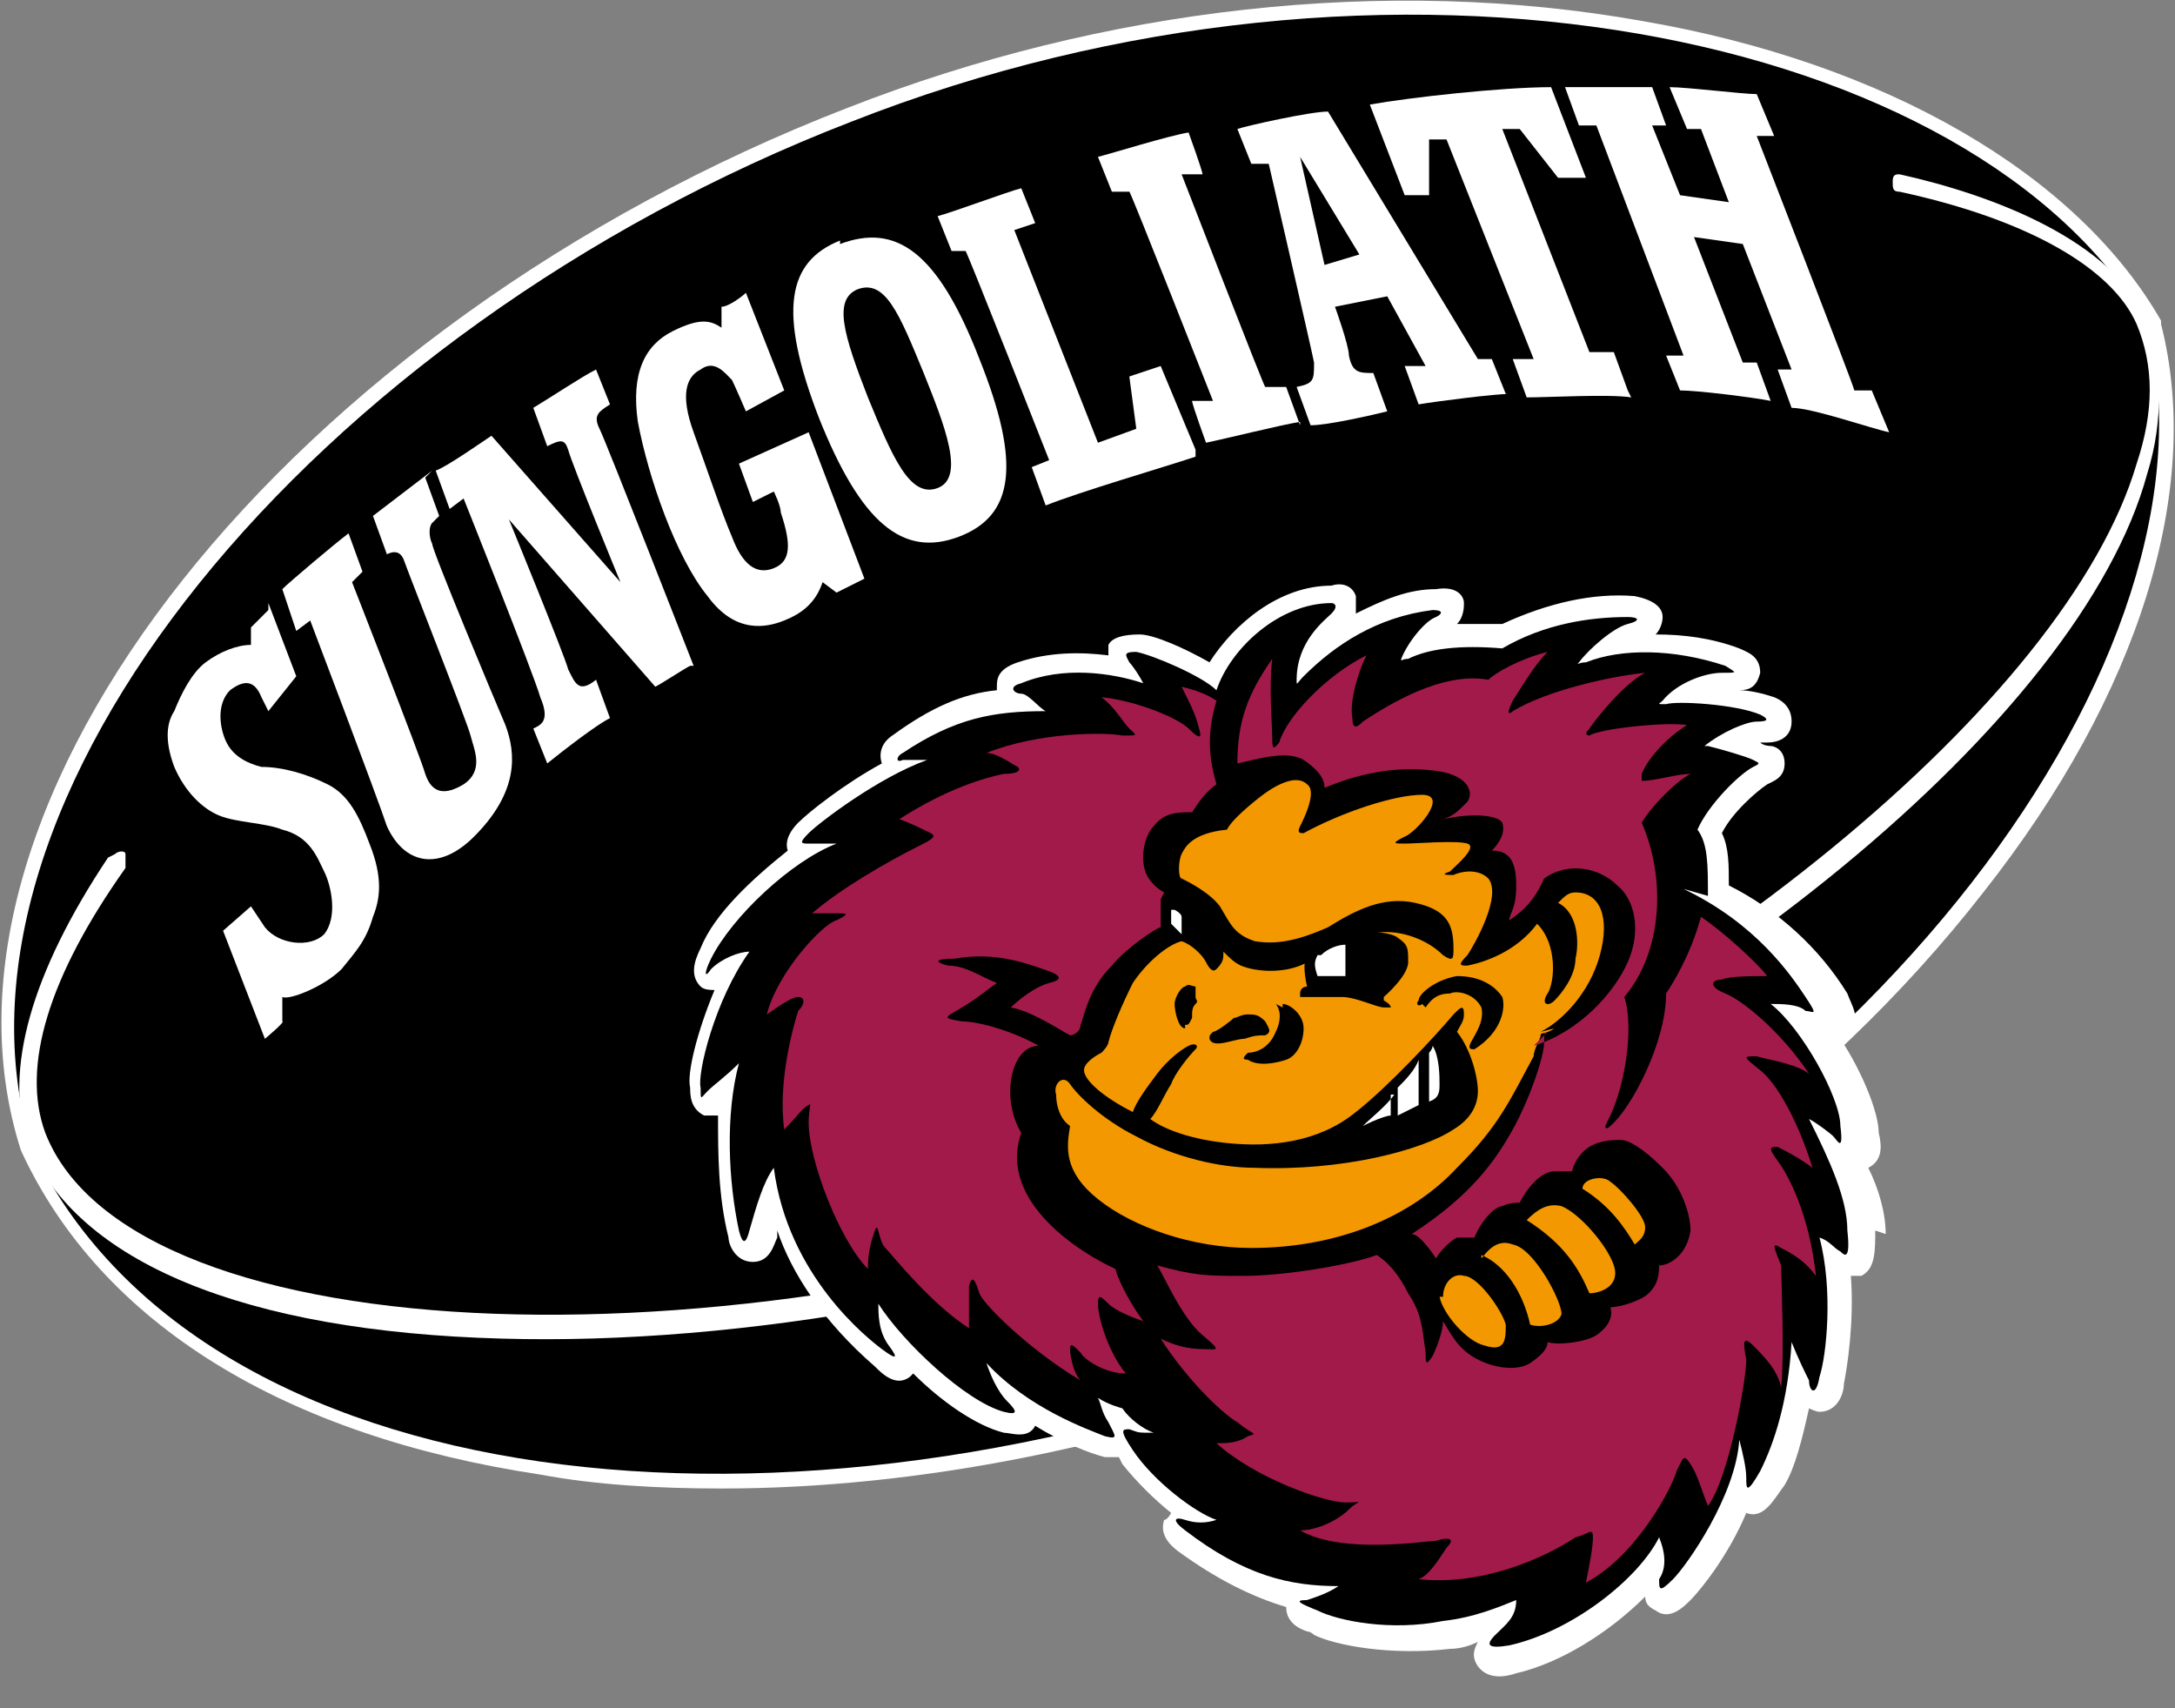 <?xml version="1.0" encoding="UTF-8"?>
<svg id="_レイヤー_1" data-name="レイヤー_1" xmlns="http://www.w3.org/2000/svg" version="1.1" viewBox="0 0 62.4 49">
  <rect x="0" y="0" width="62.4" height="49" fill="#808080" stroke="none"/>
  <!-- Generator: Adobe Illustrator 30.0.0, SVG Export Plug-In . SVG Version: 2.1.1 Build 123)  -->
  <defs>
    <style>
      .st0 {
        fill: #a21a49;
      }

      .st1 {
        fill: #fff;
      }

      .st2 {
        fill: #f39800;
      }
    </style>
  </defs>
  <path class="st1" d="M20.7,42.7c-1.8,0-3.6-.1-5.2-.4-7.3-1.1-12.6-4.3-14.9-9.3h0C-2.6,23,8.3,9.3,24.3,3.1,31.7.2,39.8-.7,47.1.6c7,1.2,12.5,4.4,14.9,8.6h0s0,.1,0,.1c1.2,4.7-.6,10.6-5.1,16.3-4.6,5.9-11.2,10.7-18.6,13.6-5.9,2.3-12,3.5-17.6,3.5h0Z"/>
  <path d="M24.4,3.5C8.9,9.5-2.1,23,.9,32.9c4.8,10.1,21.7,12,37.2,5.9,15.5-6,25.9-20.1,23.5-29.5C56.7.9,39.9-2.6,24.4,3.5Z"/>
  <path class="st1" d="M3.1,24.6C.9,27.9.1,30.7.8,32.8c1.4,3.4,6.2,5.4,13.6,5.6,6.9.2,15.1-1.3,22-4,12.2-4.7,23.3-13.8,25.2-20.8.5-1.6.4-3.1,0-4.4-1-2.3-4.4-3.6-7.1-4.2-.1,0-.2,0-.2.2s0,.3.2.3c3.7.8,6.1,2.2,6.8,3.8.5,1.2.5,2.5,0,4-2,6.8-13,15.8-25,20.5-14.8,5.7-32.5,5.1-35-1.3-.7-1.9.1-4.5,2.3-7.6,0-.1,0-.3,0-.4,0-.1-.2-.1-.3,0h0Z"/>
  <path class="st1" d="M43.2,11.3l-.4-1h-.4s-4.3-7.1-4.3-7.1c-.5,0-2.3.4-2.6.5l.4,1h.5s1.2,5.2,1.3,5.7c0,.5,0,.6-.5.7l.4,1.1c.5,0,1.8-.3,2.2-.4l-.4-1.1c-.4,0-.6,0-.7-.5,0-.3-.4-1.4-.4-1.4l1.5-.3,1.1,2h-.6c0,0,.4,1.1.4,1.1.6-.1,2.2-.3,2.6-.3h0ZM38,7.6l-.7-3.1,1.7,2.8-1,.3Z"/>
  <path class="st1" d="M21.4,8.4l1.1,2.8-1.1.6s-.3-.7-.4-.9c-.2-.2-.5-.6-.9-.3-.4.2-.6.7-.2,1.8s.8,2.3,1.1,3c.3.8.7,1.1,1.2.9.5-.2.5-.7.2-1.6,0-.2-.2-.6-.2-.6l-.6.3-.4-1.1,2-.9,1.6,4.2-.8.4-.4-.3c-.2.6-.6.9-1.1,1.1-.5.2-1.4.4-2.2-.7-.9-1.1-1.7-3.4-2-5-.2-1.4.2-2.2,1-2.6.8-.4,1.1-.3,1.4-.1v-.6c.2,0,.6-.3.7-.4"/>
  <path class="st1" d="M54.2,12.4l-.5-1.2h-.5c0-.1-2.8-7.3-2.8-7.3h.5c0,0-.5-1.2-.5-1.2-.4,0-2-.2-2.5-.2l.5,1.2h.4s.8,2.1.8,2.1l-1.4-.2-.8-2h.4s-.4-1.1-.4-1.1c-.5,0-1.8,0-2.5,0l.4,1.1h.5l2.5,6.6h-.5s.4,1,.4,1c.5,0,2.1.2,2.6.3l-.4-1.1h-.4s-1.4-3.6-1.4-3.6l1.4.2,1.4,3.6h-.4c0,0,.4,1.1.4,1.1.6,0,2.3.6,2.8.7h0Z"/>
  <path class="st1" d="M37.3,12.2l-.4-1.1h-.6c0,.1-2.4-6.1-2.4-6.1h.6c0-.1-.4-1.2-.4-1.2-.6.1-2.2.6-2.6.7l.4,1h.5c0-.1,2.4,6,2.4,6h-.6c0,.1.4,1.2.4,1.2.5-.1,2.1-.5,2.7-.6h0Z"/>
  <path class="st1" d="M34.3,12.9l-1-2.4-.9.3.2,1.5-1.1.4-2.4-6.1.6-.2-.4-1c-.4.1-2,.7-2.4.8l.4,1h.4c0-.1,2.4,6,2.4,6l-.5.2.4,1.1c1-.4,3.4-1.1,4.3-1.4Z"/>
  <path class="st1" d="M19.9,19.1s-2.5-6.4-2.7-6.8c-.2-.4,0-.5.3-.7l-.4-1c-.4.2-1.3.8-1.8,1.1l.4,1.1c.4-.2.5-.2.6.1.1.4,1.5,3.8,1.5,3.8l-3.7-4.2c-.3.2-1.3.9-1.6,1l.4,1.1.4-.3s2,5,2.2,5.7c.3.7,0,.8-.2.9l.4,1c.5-.4,1.4-1.1,1.8-1.3l-.4-1.1c-.5.4-.6.1-.8-.3-.1-.4-1.7-4.3-1.7-4.3l4.2,4.8c.2-.1.8-.5,1-.6h0Z"/>
  <path class="st1" d="M24.1,6.9c-1.5.6-1.8,2-.6,5.1,1.2,3,2.4,4,4,3.4,1.6-.6,1.8-2.1.6-5.1-1.2-3.1-2.4-3.9-4-3.3h0ZM26.9,14c-.8.3-1.3-.9-2-2.6-.7-1.8-1-2.8-.3-3.1.8-.3,1.2.7,1.9,2.4.6,1.5,1.2,3,.4,3.3h0Z"/>
  <path class="st1" d="M7.7,17.3l.8,2.1-.8,1s-.1-.2-.2-.4c-.2-.5-.5-.5-.9-.2-.4.4-.3,1.1-.1,1.5.2.4.6.6,1,.7.6,0,1.3.2,1.9.5.6.3.9.9,1.2,1.7.4,1,.3,1.6.1,2.1-.2.7-.5,1-.9,1.5-.5.5-1.5.9-1.7.8v.7c.1,0-.5.5-.5.5l-1.2-3.1.8-.7s.2.3.4.6c.4.5,1.3.6,1.7.2.4-.5.2-1.4,0-1.8-.2-.4-.4-1-1.2-1.2-.5-.2-1.3-.2-1.8-.4-.5-.2-1-.7-1.3-1.4-.3-.8-.2-1.3,0-1.6.2-.5.5-1.1.9-1.4.4-.3.9-.5,1.3-.5v-.5s.5-.5.5-.5h0Z"/>
  <path class="st1" d="M46.7,11.2l-.4-1.1h-.7l-2.5-6.4h.5s1.1,1.4,1.1,1.4h.8c0,0-1-2.6-1-2.6-1.4,0-4.1.3-5.2.5l1,2.6h.7c0-.1,0-1.6,0-1.6h.5s2.5,6.3,2.5,6.3h-.6s.4,1.1.4,1.1c.6,0,2.4-.1,3,0Z"/>
  <path class="st1" d="M12.2,13.7l.4,1.1s0,0-.2.2c-.1.1-.1.4,0,.6,0,.2,1.8,4.5,2.1,5.2.3.8.4,1.9-.9,3.2-1,1-2,.8-2.5-.3-.3-.9-2.2-5.9-2.2-5.9l-.4.3-.4-1.2c.2-.2,1.5-1.3,1.9-1.6l.4,1.1-.3.3s2,5.1,2.1,5.5c.2.6.6.6,1.1.3.6-.4.3-1,.2-1.4s-1.8-4.7-1.9-5c-.1-.3-.3-.3-.5-.2l-.4-1.1c.4-.3,1.3-1,1.7-1.3h0Z"/>
  <path class="st1" d="M54.1,35.4c0-.6-.2-1.3-.5-1.9.4-.2.4-.6.3-1,0-.6-.5-1.8-1.1-2.7.1,0,.2,0,.3-.2.3-.4,0-.8-.1-1.1-.8-1.3-2-2.4-3.4-3.1,0-.6,0-1.1-.2-1.5.3-.6,1-1.2,1.3-1.4.2-.1.5-.2.5-.6s-.3-.5-.4-.5c0,0-.2,0-.3-.1.1,0,.2,0,.2,0,.4,0,.7-.2.7-.6,0-.1,0-.5-.5-.7-.3-.1-.7-.2-1-.2.3,0,.5-.1.6-.5,0-.5-.4-.6-.6-.7-.8-.3-1.6-.4-2.4-.4.1-.1.2-.3.2-.5,0-.3-.3-.5-.8-.6-1.2-.1-2.5.2-3.8.8-.5,0-.9,0-1.3,0,.2-.2.2-.5.2-.6,0-.2-.2-.5-.8-.4-.8,0-1.5.3-2.3.7,0-.2,0-.4,0-.5-.1-.3-.4-.4-.7-.3h0c-1.5,0-2.8,1.1-3.5,2.2-.7-.4-1.6-.8-2-.8-.5,0-.8.1-.9.3,0,0,0,.2,0,.3-.8-.1-1.7-.1-2.6.2-.6.2-.6.5-.6.7,0,0,0,0,0,.1-1,.1-1.9.5-3,1.3-.3.2-.4.5-.3.8-1.1.6-2.1,1.4-2.4,1.7-.2.2-.4.5-.3.8-1,.8-2.1,1.8-2.5,2.8-.2.4-.3.8,0,1.1.1.1.3.1.4.1-.5,1.2-.8,2.4-.7,2.8,0,.2,0,.6.4.8.2,0,.3,0,.4,0,0,1.1,0,2.3.3,3.5,0,.2.2.7.7.7.5,0,.6-.5.7-.7,0,0,0-.2,0-.2.4,1.2,1.3,2.6,2.8,3.9h0c.2.2.6.6,1,.3,0,0,0,0,.1-.1.8.8,1.8,1.5,2.6,1.7.2,0,.7.2.9-.2.8.5,1.6.8,2,.9.1,0,.3,0,.4,0,0,0,.1.2.1.2.4.5.9,1,1.4,1.4,0,0-.1.2-.2.2-.1.3,0,.6.4.9,1.1.8,2.1,1.3,3.1,1.6,0,0,0,0,0,0,0,.4.3.6.6.7,0,0,.1,0,.2.1.6.3,2.2.6,3.9.4.3,0,.6-.1.8-.2-.1.2-.2.4,0,.7.3.4.8.3,1.1.2,1.3-.3,2.7-1.2,3.7-2.2,0,.2.1.3.3.4.4.3.8-.1,1-.3.3-.3,1.1-1.3,1.6-2.5h0c.5.2.8-.4,1.1-.8.3-.5.5-1.3.7-2.2,0,0,.2.1.3.1.5,0,.7-.5.7-.8.1-.5.3-1.8.2-3.1,0,0,.2,0,.3,0,.4-.2.4-.7.4-1.3h0Z"/>
  <path d="M49,25.7c0-.9,0-1.5-.3-1.9.3-.7,1.2-1.6,1.6-1.8.2-.1.2-.1,0-.2-.2-.1-.9-.3-1.3-.4-.2,0-.2,0-.1,0,.5-.4,1.2-.7,1.5-.7.4,0,.3-.1.1-.2-.7-.3-2.4-.4-2.7-.3-.3,0-.2,0-.1-.1.4-.5,1.2-.8,1.7-.8.5,0,.4,0,.1-.2-1.5-.5-3-.5-4-.1-.2,0-.3.1-.2,0,.3-.4,1-1,1.4-1.1.4-.1.3-.2,0-.2-1.1,0-2.4.2-3.6.9-1.2-.1-2.1,0-2.7.3-.2,0-.2.1-.2,0,.2-.5.7-1.1,1-1.2.2-.1.2-.2-.1-.2-1.6.2-2.8,1-3.7,1.9-.2.2-.2.3-.2.1,0-1.1.8-1.7,1-1.9.2-.2.1-.3,0-.3-1.5,0-2.9,1.3-3.3,2.5-.4-.4-1.8-1-2.3-1.1-.4,0-.3.1-.2.3.1.1.3.4.4.6-.9-.3-2.3-.5-3.5,0-.4.1-.2.3,0,.3.2,0,.5.4.7.5-1.5,0-2.6.2-4.1,1.2-.2.1-.2.3,0,.2.2,0,.5,0,.7,0-1.4.5-3.1,1.8-3.4,2.1-.3.3-.2.3,0,.3.3,0,.6,0,.8,0-1.3.5-3,2.1-3.6,3.3-.2.4-.2.6,0,.3.3-.3.8-.5,1.1-.5-1,1.4-1.5,3.5-1.4,3.9,0,.4,0,.3.2.1.2-.2.5-.4.9-.8-.4,1.5-.3,3.4,0,4.8.1.4.2.4.3,0,.2-.7.4-1.4.7-1.8.4,3.1,2.7,4.9,3.1,5.2.4.3.5.3.2-.1-.3-.4-.3-.9-.3-1.2.7,1.1,2.5,2.8,3.6,3.1.4.1.4,0,.1-.3-.3-.3-.5-.8-.6-1.1,1.2,1.3,2.9,1.9,3.4,2.1.4.1.3,0,.1-.4-.2-.3-.2-.5-.3-.7.3.2.7.3.7.3.2.3.6.6.9.7-.5,0-.4,0-.7-.1-.2,0-.3,0,.1.6.6.9,1.8,1.8,2.4,2-.3.1-.6.1-.9,0s-.4,0,0,.3c1.7,1.3,3,1.6,4.4,1.6-.3.2-.6.3-.9.4-.4,0-.2.1.3.3.6.3,2.1.6,3.6.3.9-.1,1.6-.4,2.1-.6,0,.5-.3.7-.6,1-.3.3-.2.4.4.3,1.8-.4,3.7-1.9,4.3-3.1.2.5.2.9,0,1.2,0,.3,0,.4.4,0,.4-.4,1.8-2.4,1.9-4,.1.4.2.8.2,1.1,0,.3,0,.5.4-.2.4-.8.8-2,.9-3.7.2.5.4.9.5,1.1,0,.3.2.5.3-.1.2-.6.4-2.5,0-4,.3.1.4.3.6.4.1.1.3.3.2-.6,0-.9-.5-2-1.1-3.2.2.1.6.4.7.5s.3.5.2-.3c0-.8-1.1-2.8-2-3.5.3,0,.8,0,1,.2.2,0,.4.2,0-.4-.4-.6-1.4-2.1-3.5-3.1h0Z"/>
  <path class="st2" d="M45.4,34.1c0-.3.6-.4.8-.2.3.2,1,1,1,1.3,0,.3-.2.4-.3.5-.3-.5-.7-1.1-1.5-1.6Z"/>
  <path class="st2" d="M43.8,35c.3-.3.6-.5,1-.4.5.2,1.3,1.1,1.5,1.7.2.6-.4.8-.7.8-.3-.7-.7-1.4-1.8-2.1h0Z"/>
  <path class="st2" d="M42.5,36c.7.3,1.2,1.1,1.4,2,.3.1.8,0,.9-.3,0-.4-.8-1.9-1.4-2-.5-.2-.8.3-.9.4h0Z"/>
  <path class="st2" d="M41.4,37.2c0-.4.3-.7.6-.6.4,0,1.1,1,1.2,1.4,0,.4,0,.8-.6.6-.5-.1-1.2-.9-1.3-1.4Z"/>
  <path class="st1" d="M39.9,31.4c0,.2,0,.5,0,.6-.1,0-.4.1-.8.3.2-.2.7-.6.9-.9Z"/>
  <path class="st1" d="M40.7,30.5c0,.3,0,1,0,1.2-.2.1-.4.2-.6.3,0-.1,0-.7,0-.8.2-.2.5-.5.6-.8h0Z"/>
  <path class="st1" d="M41.1,30c.2.3.2.9.2,1.1,0,.2,0,.4-.3.5,0-.3,0-1.3,0-1.4,0,0,.1-.1.1-.2Z"/>
  <path class="st0" d="M33.3,25.8c0,.3,0,.5,0,.8-.1,0-1,.6-1.4,1.1-.7.7-.8,1.5-.9,1.7,0,.2-.2.3-.3.3-.2-.1-1.1-.7-1.7-.8.2-.2.7-.6,1.1-.7.4-.1.3-.2.1-.3-.8-.3-1.7-.6-2.8-.4-.6,0-.6.1-.2.2.5,0,.9.3,1.4.5-.3.2-.5.4-1,.7-.5.3-.6.3,0,.4.5,0,1.5.3,2.2.7-.8,0-1.1,1.5-.5,2.5-.7,2,1.8,3.5,2.7,3.9.1.4.5,1.1.8,1.5-.3-.1-.8-.3-1-.5-.2-.2-.3-.3-.3,0,0,.4.3,1.4.8,2-.6,0-1.2-.4-1.3-.6-.2-.2-.3-.3-.3-.1s.1.7.3.9c-1.5-.9-2.8-2.2-2.9-2.5-.1-.3-.2-.6-.3-.2,0,.4,0,.8,0,1.2-1.1-.7-2.2-2.1-2.4-2.3-.2-.2-.2-.8-.3-.5-.1.3-.2.6-.2,1.1-.8-.8-1.7-3.1-1.7-4.2,0-.4.1-.6,0-.5-.2.1-.3.3-.7.7-.2-1.4.3-3.1.4-3.4.2-.2.2-.4,0-.4-.2,0-.6.3-.9.5.3-1.2,1.6-2.6,2-2.7.4-.2.3-.2,0-.2-.2,0-.5,0-.7,0,.8-.7,2.2-1.5,3-1.9.4-.2.6-.3.4-.4-.2-.1-.6-.3-.9-.4,1.4-.9,2.5-1.2,3-1.3.4,0,.5-.1.4-.2-.2-.1-.6-.4-.9-.4,1.5-.6,3.4-.6,3.9-.5.5,0,.4,0,.2-.2-.2-.2-.4-.6-.8-.9,1,.1,2.2.6,2.5.9.3.3.4.3.3,0-.1-.4-.2-.6-.5-1.2.4.1.7.2,1,.4-.3,1-.2,1.7,0,2.4-.3.2-.5.5-.7.8-.4,0-.8,0-1.1.4-.3.3-.4,1-.2,1.4.1.2.3.4.5.5,0,0,0,0,0,0h0Z"/>
  <path class="st2" d="M44.2,29.6c.6-.3,1.4-1.1,1.7-2.2.3-1.1,0-1.8-.7-1.8-.2,0-.3.1-.5.3.6.3.6,1.2.5,1.6,0,.5-.4,1-.6,1.2-.2.2-.4.1-.2-.2.2-.3.3-1.4-.3-2-.6.8-1.5,1.1-2,1.2-.2,0-.3,0,0-.3.2-.3,1-1.7.6-2.2-.3-.3-.8-.2-1-.1-.2,0-.4,0-.1-.1.2-.2.8-.7.5-.8-.3-.1-1.5,0-1.8,0-.3,0-.4,0,0-.2.3-.1,1.3-1.2.5-1.2-.8,0-2.3.5-3.4,1.1-.1,0-.2,0-.1-.2.1-.2.5-1,.2-1.2-.3-.3-.9,0-1.4.4-.5.4-.8.7-.9.9-1,.1-1.2.5-1.3.7-.1.2-.1.7,0,.7.2.1.8.4,1.1.8.3.5.4.8,1,1,.6.1,1.2,0,2.1-.4.8-.5,1.6-.9,2.5-.7.9.2,1.1.6,1.1,1.3,0,.3,0,.4-.3.2-.5-.5-1.4-.8-2.1-.6-.7.2-1.5.7-2,.9-.5.2-1.2.2-1.7,0-.2-.1-.3-.2-.5-.4,0,0,0,0,0,0,0,.2,0,.3-.2.5-.1.1-.2,0-.3-.2-.1-.2-.4-.5-.7-.6-.4.1-1,.6-1.4,1.2-.3.6-.6,1.3-.7,1.7,0,0,0,.1-.2.3-.2.1-.5.3-.5.5,0,.3.6.8,1.4,1.2.1-.3.4-.7.7-1.1.3-.4.7-.7.9-.8.2-.1.3,0,.2.1-.2.2-.6.7-.7,1-.2.3-.4.8-.6,1,.4.3,1.2.6,2.3.7,1.1.1,2.5,0,3.6-.9.9-.7,2.3-2.2,2.8-2.8.2-.2.3-.3.3,0,0,.2-.1.3-.2.5.4.5.6,1.3.6,1.7,0,.4-.2.8-.7,1.1-.9.6-3.2,1.2-5.7,1.1-1,0-2.3-.3-3.4-.9-1-.5-1.7-1.2-1.9-1.5-.2-.3-.5,0-.4.3,0,.3.1.7.4.9-.1.6-.2,1.3.8,2.1,1,.8,2.7,1.4,4.4,1.4,2.5,0,4.6-.9,5.9-2.3,1.2-1.2,1.5-1.9,2.2-3.2,0-.2.2-.5.2-.6,0-.1.1,0,.4-.2h0Z"/>
  <path class="st0" d="M44,30c1.3-.4,2.3-1.5,2.7-2.4.4-.9.2-1.8-.3-2.2-.5-.5-1.4-.7-2.1-.2-.3.7-.7,1-1,1.2,0-.2.2-.3.2-1,0-.7-.2-1-.7-1,.2-.2.4-.5.3-.8-.1-.2-.8-.3-1.7-.1.3-.1.4-.2.7-.5.2-.3,0-.8-1-.9-.9-.1-1.9,0-3.1.5,0-.1,0-.4-.6-.8-.5-.3-1.4,0-1.9.1,0-1.2.3-2,1-3-.1.8,0,1.9,0,2.3,0,.4.1.2.2.1.2-.7,1.3-1.9,2.5-2.5-.2.4-.5,1.3-.4,1.8,0,.4.2.2.3.1,1.2-.8,2.5-1.4,3.6-1.2.2-.2.9-.6,1.7-.8-.4.4-.8,1.1-1,1.4-.2.4-.1.4,0,.3,1-.6,2.8-1,3.8-1.1-.6.3-1.4,1.3-1.6,1.6-.2.2,0,.2,0,.2.3-.2,2.2-.4,2.8-.3-.5.3-1.1.9-1.3,1.4,0,.2,0,.2,0,.2.4,0,1-.2,1.4-.2-.4.2-1.1.9-1.4,1.4.7,1.6.6,3.7-.5,5,.3.9,0,2.7-.5,3.6-.1.2,0,.2.1.1.6-.5,1.6-2.4,1.6-3.8.2-.3.7-1.1,1-2.2.6.4,1.6,1.3,1.9,1.7-.4,0-1.1,0-1.3.1-.3,0-.4.2.1.4.5.2,1.6,1.1,2.4,2.3-.4-.3-1.2-.4-1.5-.5-.4,0-.4,0,.1.4.5.4,1.1,1.5,1.5,2.8-.4-.3-.8-.5-1-.6-.2,0-.3,0,0,.4.3.4.9,1.5,1.1,3.3-.3-.4-.6-.6-1-.8-.3-.2-.2,0,0,.5,0,.4.1,2.5,0,3.5-.1-.5-.5-.9-.8-1.2-.3-.3-.3-.1-.2.4,0,.6-.5,3.4-1.1,4.2-.2-.5-.3-.9-.5-1.2-.2-.3-.2-.2-.4.2-.1.4-1.1,2.4-2.6,3.2.1-.5.2-1,.2-1.3,0-.3-.1-.1-.5,0-.9.6-2.7,1.4-4.5,1.2.3-.1.6-.6.8-.9.3-.3,0-.3-.3-.2-.3,0-2.7.4-3.9-.3.5,0,1.1-.3,1.4-.6.3-.3.5-.2-.1-.2-.6,0-2.6-.7-3.7-1.7.3,0,.6,0,.9-.2.3-.1.2,0-.3-.4-.5-.3-1.5-1.3-2.2-2.4.4.2.8.3,1.2.3s.6.1,0-.4c-.6-.5-1.1-1.7-1.3-2,1.1.3,1.4.3,2.5.3,1.1,0,3-.3,3.8-.6.3.2.6.5.9,1.1.4.6.4,1,.5,1.7,0,.3,0,.4.2.1.1-.2.3-.7.3-1,.2.3.4.8,1,1.1.6.3,1.2.3,1.5.1.3-.2.5-.4.5-.6.3.1,1.1,0,1.4-.2.3-.2.5-.5.4-.8.3,0,.9-.2,1.1-.4.2-.2.3-.4.3-.8.3,0,.8-.3.9-1,0-.4-.2-1.2-.8-1.8-.6-.6-1-.8-1.2-.8-.2,0-.4,0-.7.1s-.6.4-.7.8c0,0-.1,0-.5,0-.4,0-.8.5-1,.9-.1,0-.3,0-.5.1-.2,0-.6.4-.8.9,0,0-.3,0-.5,0-.2.1-.5.4-.6.6-.2-.3-.5-.7-.7-.7,1.7-1.1,2.4-2.1,2.9-3,.5-.9.9-2.1.9-2.5,0-.2,0-.3.1-.3h0Z"/>
  <path d="M37.5,27.4c-.1.1-.1.5,0,.9,0,0-.2,0-.2.2,0,0,0,.1,0,.1.2,0,.8,0,1.2,0s1,.3,1.2.3.3,0,.2,0c0-.1-.2-.2-.2-.2,0,0,0,0,0-.1,0,0,.7-.6.7-1,0-.4,0-.5-.3-.7-.2-.2-1.7-.4-2.7.6h0Z"/>
  <path d="M36.8,28.9c0-.1,0-.2,0-.1.2,0,.6.3.6.7,0,.4-.2.8-.5.9-.3.1-.8.2-1.1,0-.2,0-.1-.1,0-.2.2,0,.6-.1.8-.6.2-.4.1-.7,0-.8h0Z"/>
  <path d="M34.7,29.8c0-.1,0-.1.1-.2.1,0,.5-.3.6-.4.1,0,.2-.1.4-.1.2,0,.3,0,.5.2.1.2.2.3,0,.4-.2,0-.3,0-.6.1-.3,0-.9.3-1,0h0Z"/>
  <path d="M34,29.4c.1,0,.1,0,.2-.2,0-.2,0-.3.1-.4s0-.1,0-.2c0-.1,0-.3,0-.3-.1,0-.2-.1-.3,0-.1,0-.3.3-.3.5,0,.2.1.7.3.7h0Z"/>
  <path class="st1" d="M33.7,26.1c0,0,.2.1.2.2,0,.1,0,.3,0,.5,0,0-.2-.2-.3-.3,0-.1,0-.2,0-.4h0Z"/>
  <path class="st1" d="M37.9,27.4c.2-.2.5-.3.7-.3,0,.2,0,.7,0,.9-.2,0-.6,0-.8,0-.1-.3-.1-.4,0-.6Z"/>
  <path d="M40.8,28.8c-.1.1-.2,0-.1-.1,0-.2.5-.6,1.1-.7.7,0,1.1.3,1.3.6.1.3,0,1-.8,1.5-.1,0-.2,0-.1-.2.1-.2.4-.6.3-1-.2-.4-.7-.5-.9-.4-.3,0-.5.1-.7.4h0Z"/>
</svg>